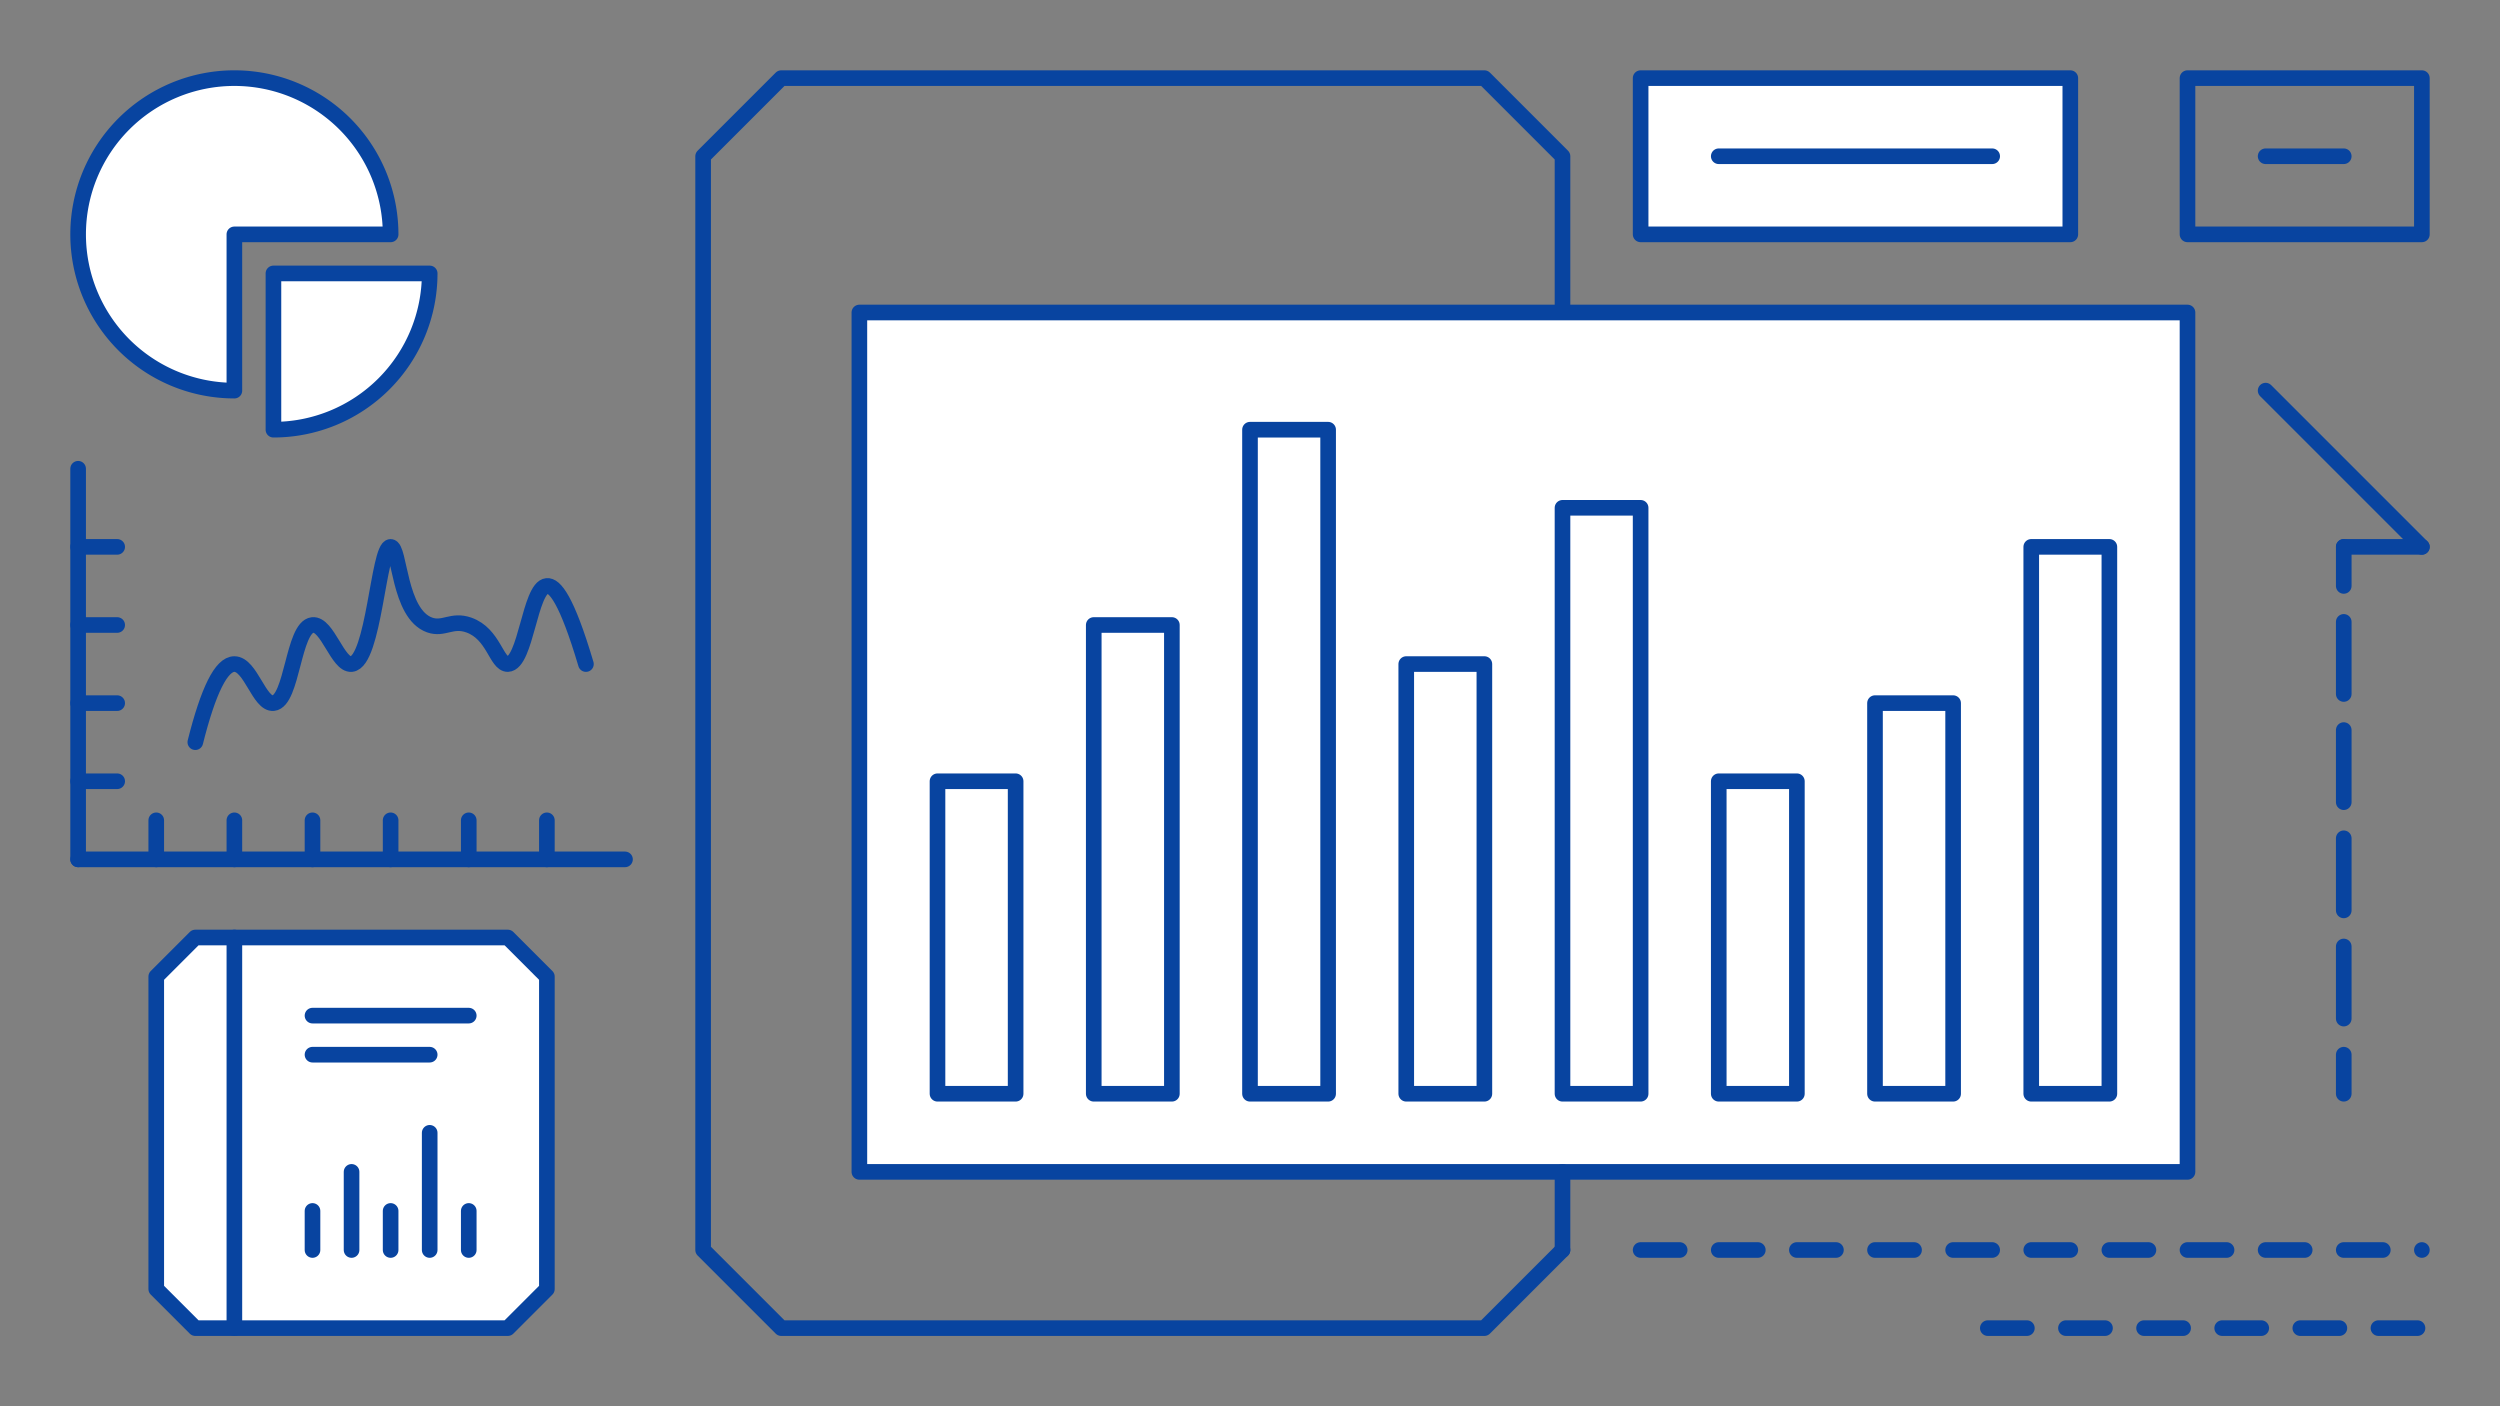 <svg id="Layer_1" data-name="Layer 1" xmlns="http://www.w3.org/2000/svg" viewBox="0 0 320 180"><rect x="0" y="0" width="320" height="180" fill="#808080" stroke="none"/><title>Venture Fund</title><path d="M200,160l-10,10H100L90,160V20l10-10h90l10,10V40" fill="none" stroke="#0844a0" stroke-linecap="round" stroke-linejoin="round" stroke-width="2"/><polyline points="200 150 110 150 110 40 280 40 280 150 200 150" fill="#fff" stroke="#0844a0" stroke-linecap="round" stroke-linejoin="round" stroke-width="2"/><rect x="120" y="100" width="10" height="40" stroke-width="2" stroke="#0844a0" stroke-linecap="round" stroke-linejoin="round" fill="none"/><rect x="140" y="80" width="10" height="60" stroke-width="2" stroke="#0844a0" stroke-linecap="round" stroke-linejoin="round" fill="none"/><rect x="160" y="55" width="10" height="85" stroke-width="2" stroke="#0844a0" stroke-linecap="round" stroke-linejoin="round" fill="none"/><rect x="180" y="85" width="10" height="55" stroke-width="2" stroke="#0844a0" stroke-linecap="round" stroke-linejoin="round" fill="none"/><rect x="200" y="65" width="10" height="75" stroke-width="2" stroke="#0844a0" stroke-linecap="round" stroke-linejoin="round" fill="none"/><rect x="220" y="100" width="10" height="40" stroke-width="2" stroke="#0844a0" stroke-linecap="round" stroke-linejoin="round" fill="none"/><rect x="240" y="90" width="10" height="50" stroke-width="2" stroke="#0844a0" stroke-linecap="round" stroke-linejoin="round" fill="none"/><rect x="260" y="70" width="10" height="70" stroke-width="2" stroke="#0844a0" stroke-linecap="round" stroke-linejoin="round" fill="none"/><rect x="210" y="10" width="55" height="20" stroke-width="2" stroke="#0844a0" stroke-linecap="round" stroke-linejoin="round" fill="#fff"/><line x1="220" y1="20" x2="255" y2="20" fill="none" stroke="#0844a0" stroke-linecap="round" stroke-linejoin="round" stroke-width="2"/><rect x="280" y="10" width="30" height="20" stroke-width="2" stroke="#0844a0" stroke-linecap="round" stroke-linejoin="round" fill="none"/><line x1="290" y1="20" x2="300" y2="20" fill="none" stroke="#0844a0" stroke-linecap="round" stroke-linejoin="round" stroke-width="2"/><line x1="290" y1="50" x2="310" y2="70" fill="none" stroke="#0844a0" stroke-linecap="round" stroke-linejoin="round" stroke-width="2"/><line x1="300" y1="70" x2="310" y2="70" fill="none" stroke="#0844a0" stroke-linecap="round" stroke-linejoin="round" stroke-width="2"/><line x1="300" y1="140" x2="300" y2="135" fill="none" stroke="#0844a0" stroke-linecap="round" stroke-linejoin="round" stroke-width="2"/><line x1="300" y1="130.38" x2="300" y2="77.31" fill="none" stroke-dasharray="9.23 4.62" stroke-linecap="round" stroke-linejoin="round" stroke-width="2" stroke="#0844a0"/><line x1="300" y1="75" x2="300" y2="70" fill="none" stroke="#0844a0" stroke-linecap="round" stroke-linejoin="round" stroke-width="2"/><path d="M30,30V50A20,20,0,1,1,50,30Z" fill="#fff" stroke="#0844a0" stroke-linecap="round" stroke-linejoin="round" stroke-width="2"/><path d="M35,35H55A20,20,0,0,1,35,55Z" fill="#fff" stroke="#0844a0" stroke-linecap="round" stroke-linejoin="round" stroke-width="2"/><line x1="10" y1="60" x2="10" y2="110" fill="none" stroke="#0844a0" stroke-linecap="round" stroke-linejoin="round" stroke-width="2"/><line x1="80" y1="110" x2="10" y2="110" fill="none" stroke="#0844a0" stroke-linecap="round" stroke-linejoin="round" stroke-width="2"/><line x1="10" y1="70" x2="15" y2="70" fill="none" stroke="#0844a0" stroke-linecap="round" stroke-linejoin="round" stroke-width="2"/><line x1="10" y1="80" x2="15" y2="80" fill="none" stroke="#0844a0" stroke-linecap="round" stroke-linejoin="round" stroke-width="2"/><line x1="10" y1="90" x2="15" y2="90" fill="none" stroke="#0844a0" stroke-linecap="round" stroke-linejoin="round" stroke-width="2"/><line x1="10" y1="100" x2="15" y2="100" fill="none" stroke="#0844a0" stroke-linecap="round" stroke-linejoin="round" stroke-width="2"/><line x1="20" y1="110" x2="20" y2="105" fill="none" stroke="#0844a0" stroke-linecap="round" stroke-linejoin="round" stroke-width="2"/><line x1="30" y1="110" x2="30" y2="105" fill="none" stroke="#0844a0" stroke-linecap="round" stroke-linejoin="round" stroke-width="2"/><line x1="40" y1="110" x2="40" y2="105" fill="none" stroke="#0844a0" stroke-linecap="round" stroke-linejoin="round" stroke-width="2"/><line x1="50" y1="110" x2="50" y2="105" fill="none" stroke="#0844a0" stroke-linecap="round" stroke-linejoin="round" stroke-width="2"/><line x1="60" y1="110" x2="60" y2="105" fill="none" stroke="#0844a0" stroke-linecap="round" stroke-linejoin="round" stroke-width="2"/><line x1="70" y1="110" x2="70" y2="105" fill="none" stroke="#0844a0" stroke-linecap="round" stroke-linejoin="round" stroke-width="2"/><path d="M25,95q2.51-10,5-10c2.08,0,3.18,5.19,5,5,2.43-.25,2.51-9.71,5-10,1.91-.22,3.23,5.19,5,5,2.88-.31,3.43-15,5-15,1.2,0,1,8.59,5,10,1.8.63,2.82-.76,5,0,3.21,1.13,3.52,5,5,5,2.33-.07,2.8-9.78,5-10,1-.1,2.53,1.68,5,10" fill="none" stroke="#0844a0" stroke-linecap="round" stroke-linejoin="round" stroke-width="2"/><path d="M65,170H25l-5-5V125l5-5H65l5,5v40Z" fill="#fff" stroke="#0844a0" stroke-linecap="round" stroke-linejoin="round" stroke-width="2"/><line x1="30" y1="120" x2="30" y2="170" fill="none" stroke="#0844a0" stroke-linecap="round" stroke-linejoin="round" stroke-width="2"/><line x1="40" y1="130" x2="60" y2="130" fill="none" stroke="#0844a0" stroke-linecap="round" stroke-linejoin="round" stroke-width="2"/><line x1="40" y1="135" x2="55" y2="135" fill="none" stroke="#0844a0" stroke-linecap="round" stroke-linejoin="round" stroke-width="2"/><line x1="40" y1="160" x2="40" y2="155" fill="none" stroke="#0844a0" stroke-linecap="round" stroke-linejoin="round" stroke-width="2"/><line x1="45" y1="160" x2="45" y2="150" fill="none" stroke="#0844a0" stroke-linecap="round" stroke-linejoin="round" stroke-width="2"/><line x1="50" y1="155" x2="50" y2="160" fill="none" stroke="#0844a0" stroke-linecap="round" stroke-linejoin="round" stroke-width="2"/><line x1="55" y1="145" x2="55" y2="160" fill="none" stroke="#0844a0" stroke-linecap="round" stroke-linejoin="round" stroke-width="2"/><line x1="60" y1="155" x2="60" y2="160" fill="none" stroke="#0844a0" stroke-linecap="round" stroke-linejoin="round" stroke-width="2"/><line x1="210" y1="160" x2="310" y2="160" fill="none" stroke-dasharray="5 5" stroke-linecap="round" stroke-linejoin="round" stroke-width="2" stroke="#0844a0"/><line x1="254.44" y1="170" x2="310" y2="170" fill="none" stroke-dasharray="5 5" stroke-linecap="round" stroke-linejoin="round" stroke-width="2" stroke="#0844a0"/><line x1="200" y1="160" x2="200" y2="150" fill="none" stroke="#0844a0" stroke-linecap="round" stroke-linejoin="round" stroke-width="2"/></svg>